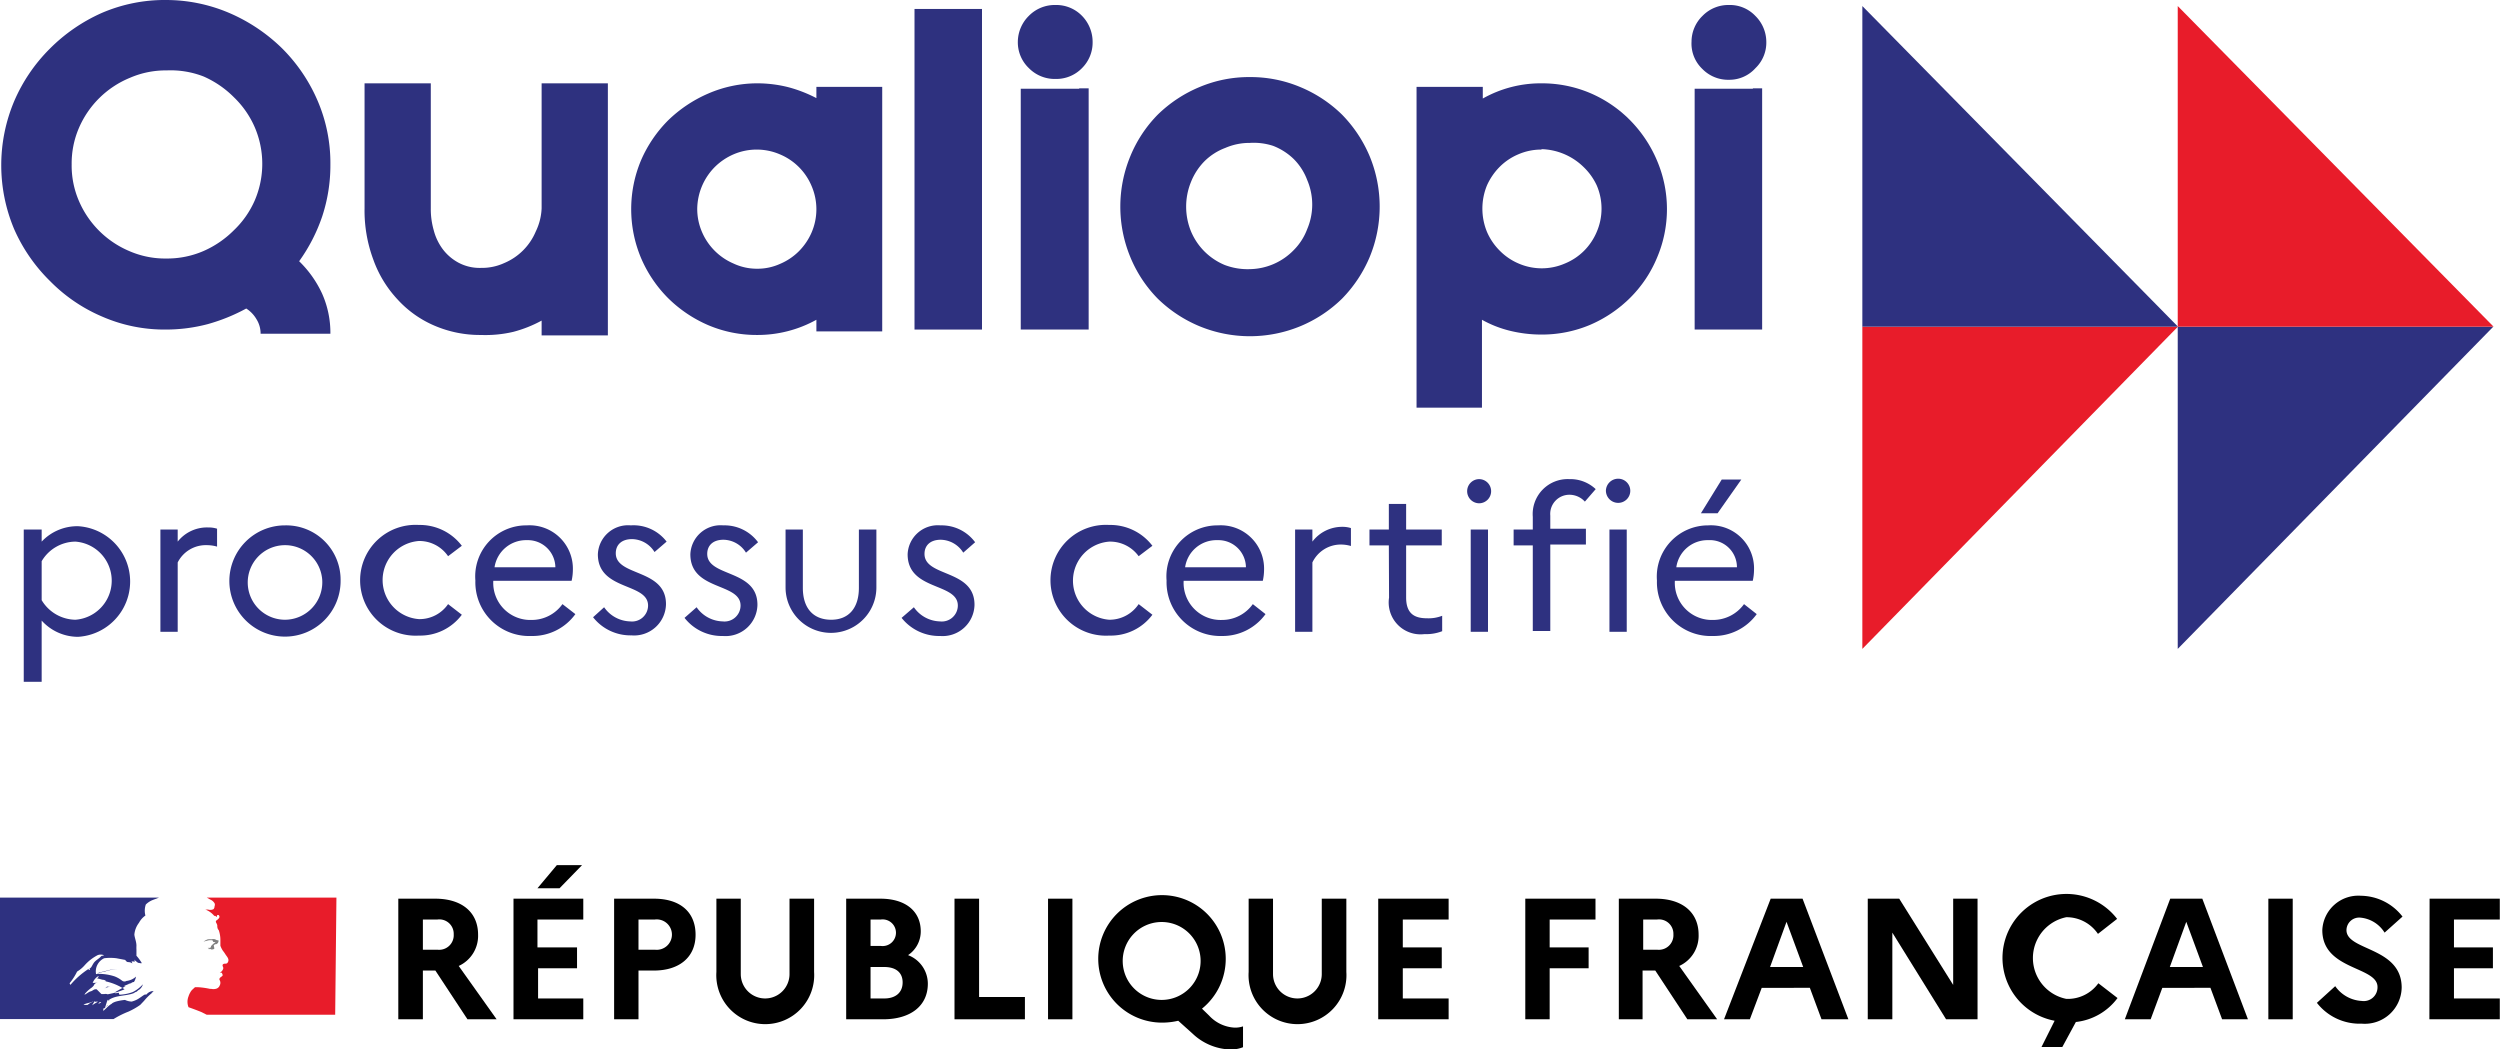 <svg xmlns="http://www.w3.org/2000/svg" viewBox="0 0 120.01 50.37"><defs><style>.cls-1{fill:#243b79;}.cls-2,.cls-7{fill:none;}.cls-3{fill:#2e3180;}.cls-4{fill:#e81c2a;}.cls-5{fill:gray;}.cls-6{fill:#2e317f;}.cls-7{stroke:#000;stroke-miterlimit:10;stroke-width:0.25px;}</style></defs><g id="Calque_2" data-name="Calque 2"><g id="Texte_-_Vector" data-name="Texte - Vector"><path class="cls-1" d="M5.26,48.19h0a.05.05,0,0,0,0,0h0l0,0"></path><path class="cls-1" d="M7.4,47.47l0,0,0,0"></path><rect class="cls-2" y="0.3" width="119.71" height="30.96"></rect><path class="cls-1" d="M7.41,47.49h0"></path><path class="cls-3" d="M1.14,25.42H2V26a2.35,2.35,0,0,1,1.75-.74,2.66,2.66,0,0,1,0,5.31A2.35,2.35,0,0,1,2,29.79v2.94H1.14Zm2.48,4.33a1.88,1.88,0,0,0,0-3.75A1.9,1.9,0,0,0,2,26.94v1.87A1.92,1.92,0,0,0,3.62,29.75Z"></path><path class="cls-3" d="M7.7,25.42h.83V26A1.79,1.79,0,0,1,10,25.32a1.33,1.33,0,0,1,.42.06v.86a1.75,1.75,0,0,0-.49-.07A1.51,1.51,0,0,0,8.53,27v3.33H7.7Z"></path><path class="cls-3" d="M16.35,27.87a2.67,2.67,0,1,1-2.66-2.65A2.61,2.61,0,0,1,16.35,27.87Zm-.88,0a1.79,1.79,0,1,0-1.77,1.88A1.8,1.8,0,0,0,15.47,27.87Z"></path><path class="cls-3" d="M21.51,29l.66.51a2.49,2.49,0,0,1-2.06,1,2.66,2.66,0,1,1,0-5.31,2.53,2.53,0,0,1,2.06,1l-.66.5a1.67,1.67,0,0,0-1.4-.73,1.88,1.88,0,0,0,0,3.75A1.66,1.66,0,0,0,21.51,29Z"></path><path class="cls-3" d="M25.5,30.53a2.58,2.58,0,0,1-2.68-2.66,2.45,2.45,0,0,1,2.47-2.65,2.08,2.08,0,0,1,2.21,2.14,2.48,2.48,0,0,1-.06.52H23.68v0a1.78,1.78,0,0,0,1.84,1.88A1.81,1.81,0,0,0,27,29l.62.48A2.54,2.54,0,0,1,25.5,30.53Zm-1.76-3.3h2.92a1.32,1.32,0,0,0-1.36-1.3A1.53,1.53,0,0,0,23.74,27.23Z"></path><path class="cls-3" d="M29,29.15a1.57,1.57,0,0,0,1.25.68.77.77,0,0,0,.86-.76c0-1.11-2.41-.7-2.41-2.46a1.45,1.45,0,0,1,1.58-1.39A2,2,0,0,1,32,26l-.58.5a1.29,1.29,0,0,0-1.08-.62c-.51,0-.78.28-.78.68,0,1.12,2.41.73,2.41,2.44a1.53,1.53,0,0,1-1.66,1.5,2.28,2.28,0,0,1-1.84-.87Z"></path><path class="cls-3" d="M33.44,29.15a1.57,1.57,0,0,0,1.25.68.77.77,0,0,0,.86-.76c0-1.11-2.41-.7-2.41-2.46a1.45,1.45,0,0,1,1.58-1.39,2,2,0,0,1,1.67.81l-.58.5a1.29,1.29,0,0,0-1.08-.62c-.51,0-.78.28-.78.68,0,1.12,2.41.73,2.41,2.44a1.53,1.53,0,0,1-1.66,1.5,2.27,2.27,0,0,1-1.84-.87Z"></path><path class="cls-3" d="M41.23,25.42h.84V28.2a2.18,2.18,0,1,1-4.36,0V25.42h.83v2.8c0,1,.52,1.53,1.36,1.53s1.33-.56,1.33-1.53Z"></path><path class="cls-3" d="M43.87,29.15a1.57,1.57,0,0,0,1.25.68.77.77,0,0,0,.86-.76c0-1.11-2.41-.7-2.41-2.46a1.45,1.45,0,0,1,1.58-1.39,2,2,0,0,1,1.66.81l-.57.5a1.3,1.3,0,0,0-1.08-.62c-.51,0-.78.28-.78.68,0,1.12,2.4.73,2.4,2.44a1.53,1.53,0,0,1-1.65,1.5,2.3,2.3,0,0,1-1.85-.87Z"></path><path class="cls-3" d="M54.66,29l.66.51a2.49,2.49,0,0,1-2.07,1,2.66,2.66,0,1,1,0-5.31,2.54,2.54,0,0,1,2.07,1l-.66.5A1.69,1.69,0,0,0,53.25,26a1.88,1.88,0,0,0,0,3.75A1.68,1.68,0,0,0,54.66,29Z"></path><path class="cls-3" d="M58.65,30.53A2.58,2.58,0,0,1,56,27.87a2.45,2.45,0,0,1,2.47-2.65,2.08,2.08,0,0,1,2.21,2.14,2.48,2.48,0,0,1-.06.52H56.82v0a1.78,1.78,0,0,0,1.85,1.88A1.81,1.81,0,0,0,60.14,29l.61.48A2.54,2.54,0,0,1,58.65,30.53Zm-1.76-3.3h2.92a1.32,1.32,0,0,0-1.36-1.3A1.52,1.52,0,0,0,56.89,27.23Z"></path><path class="cls-3" d="M62.17,25.42H63V26a1.79,1.79,0,0,1,1.43-.71,1.33,1.33,0,0,1,.42.06v.86a1.75,1.75,0,0,0-.49-.07A1.51,1.51,0,0,0,63,27v3.33h-.83Z"></path><path class="cls-3" d="M66.67,26.18h-.93v-.76h.93V24.19h.83v1.23h1.71v.76H67.5v2.5c0,.77.39,1,1,1a1.79,1.79,0,0,0,.73-.12v.74a2.1,2.1,0,0,1-.85.14,1.53,1.53,0,0,1-1.7-1.75Z"></path><path class="cls-3" d="M70.43,23.55A.58.58,0,0,1,71,23a.58.58,0,0,1,0,1.16A.58.58,0,0,1,70.43,23.55Zm.17,1.87h.83v4.91H70.6Z"></path><path class="cls-3" d="M73.58,25.42v-.61A1.68,1.68,0,0,1,75.33,23a1.78,1.78,0,0,1,1.27.48l-.52.6a1,1,0,0,0-.74-.33.92.92,0,0,0-.92,1v.63h1.71v.76H74.42v4.15h-.84V26.18h-.92v-.76Z"></path><path class="cls-3" d="M77.09,23.55a.59.59,0,0,1,.59-.57.58.58,0,0,1,0,1.16A.59.59,0,0,1,77.09,23.55Zm.17,1.87h.83v4.91h-.83Z"></path><path class="cls-3" d="M82.22,30.53a2.58,2.58,0,0,1-2.68-2.66A2.46,2.46,0,0,1,82,25.22a2.07,2.07,0,0,1,2.2,2.14,2.48,2.48,0,0,1-.06.52H80.4v0a1.78,1.78,0,0,0,1.84,1.88A1.83,1.83,0,0,0,83.72,29l.61.48A2.54,2.54,0,0,1,82.22,30.53Zm-1.75-3.3h2.91A1.3,1.3,0,0,0,82,25.93,1.51,1.51,0,0,0,80.47,27.23Zm1.18-2.59,1-1.62h.94l-1.14,1.62Z"></path><polygon class="cls-4" points="89.4 15.68 104.55 15.68 89.4 31.15 89.4 15.68"></polygon><polygon class="cls-3" points="89.4 15.68 104.55 15.68 89.4 0.29 89.4 15.68"></polygon><polygon class="cls-3" points="104.54 15.68 119.69 15.68 104.54 31.15 104.54 15.68"></polygon><polygon class="cls-4" points="104.54 15.68 119.7 15.68 104.54 0.29 104.54 15.68"></polygon><path class="cls-3" d="M6.73,48.24l.19-.2h0a2.59,2.59,0,0,1,.37-.37.53.53,0,0,1,.12-.1s0,0,0,0a1.19,1.19,0,0,1-.15.09s0,0,0,0l.12-.09h0s0,0,0,0a.46.46,0,0,0-.35.17s0,0-.06,0-.28.2-.45.27v0a1.18,1.18,0,0,1-.2.07A.84.84,0,0,1,6,48a2.57,2.57,0,0,0-.4.07h0a.84.84,0,0,0-.2.08h0v0s-.05.05-.08.06a1.3,1.3,0,0,0-.18.15h0l-.18.17h0l0,0,0-.06,0-.06s0,0,0,0H5a1.24,1.24,0,0,1,.18-.14h0s0,0,0,0l0,0h0l-.05,0s0,.08-.08.08h0v0h0v0h0L5.16,48h0L5.28,48l0,0a.56.56,0,0,0-.17.09h0s0,0,.06-.05,0,0,0,0c.35-.28.83-.21,1.24-.36l.1-.06c.06,0,.1-.08.17-.11a.48.48,0,0,0,.18-.26,0,0,0,0,0,0,0,1.67,1.67,0,0,1-.48.37,2,2,0,0,1-.73.13s0,0,.06,0,0,0,0-.07h0s0,0,0,0h0c0-.05-.1,0-.16,0s0-.06,0-.07h0a.07.07,0,0,1,0,0l.48-.27s-.06,0-.09,0,0,0,0,0,.22-.1.34-.14c0,0-.07,0-.12,0a.1.1,0,0,1,.07,0v0s0,0,0,0h0s0,0,.06,0h0a.22.22,0,0,1,.14-.06s0,0,0,0h0a.05.05,0,0,1,0,0,.7.7,0,0,0,.1-.26s0,0,0,0a.82.82,0,0,1-.46.21h0a.19.19,0,0,1-.19,0l-.11-.08a1.38,1.38,0,0,0-.27-.14,2.5,2.5,0,0,0-.85-.12,1.66,1.66,0,0,1,.38-.11,1.86,1.86,0,0,1,.57-.11H5.58a1.62,1.62,0,0,0-.47.07l-.32.08c-.07,0-.1.09-.18.08v0A.7.7,0,0,1,5,46a2.33,2.33,0,0,1,.59,0l.42.08s.06.09.11.1.13,0,.2.05,0-.05,0-.07.1,0,.14,0S6.41,46,6.37,46v0a1.88,1.88,0,0,0,.26.22c.06,0,.19.05.17,0a2.13,2.13,0,0,0-.25-.34v0s0,0,0,0v0s0-.06,0-.1,0-.13,0-.19a1.62,1.62,0,0,1,0-.19c0-.19-.08-.36-.1-.53a1.07,1.07,0,0,1,.22-.57,1,1,0,0,1,.31-.35A.91.91,0,0,1,7,43.42a1,1,0,0,1,.34-.22l.29-.11H0v5.83H5.45a4.38,4.38,0,0,1,.72-.36,3.39,3.39,0,0,0,.56-.32M5,47.45s-.06,0,0,0,.09-.06.13-.08.06,0,.08,0,0,0,.08,0-.16,0-.24.07M3.34,47.2v0a2.8,2.8,0,0,0,.36-.56,1.56,1.56,0,0,0,.37-.31,2.16,2.16,0,0,1,.62-.48.41.41,0,0,1,.29,0c0,.05-.09,0-.14.07h0a0,0,0,0,0,0,0c-.11.12-.26.18-.35.32s-.11.25-.25.28,0,0,0,0a3.91,3.91,0,0,0-.86.76m.92-.72,0,0a.07.07,0,0,1-.05,0s0,0,0,0a.15.15,0,0,1,.09-.1s0,0,0,0m.51,1.65,0,0s0,0,0,0a.24.24,0,0,1-.08.06h0s0,0,0,0-.07,0-.06,0l.09-.07,0,0,0,0s.07,0,.06,0M4.58,48h0l-.12.08-.15.08h0l-.11.08v0h0l0,0s0,0,0,0H4l0,0-.06.07h0v0h0l0,0h0v0h0l0,0H4l0,0v0H4a0,0,0,0,0,0,0H4v0H4l0-.06h0a.08.08,0,0,1,0,0s0,0,0,0l0,0H4l0,0,0,0h0l0,0h0c.1-.1.28-.09.42-.16s.12,0,.18,0a.14.14,0,0,1,.1,0,2.61,2.61,0,0,0-.28.17m.22-.77s0,0,0,0H4.76s0,0,0,0l-.18,0c-.08,0-.14.08-.23.1s-.22.14-.35.19,0,0,0,0,.06,0,.08-.08,0,0,0,0a1.75,1.75,0,0,1,.32-.29v0s.09-.07.11-.12.06-.08.11-.11,0,0,0,0-.09,0-.13,0l.07,0,0,0s0,0,0,0a.33.33,0,0,0,.14,0c-.08,0-.17,0-.25,0a.65.65,0,0,1,.28-.33h0a.1.1,0,0,1-.09.11,2.68,2.68,0,0,1,.27.07s0,0,0,0,.12,0,.17.06-.06,0-.1,0a2.73,2.73,0,0,1,1,.4,3.5,3.5,0,0,1-.76.23.13.13,0,0,1-.09,0s0,0,0,0a.23.23,0,0,0-.12,0s-.11,0-.14,0"></path><path class="cls-4" d="M16.15,43.09H9.87l.06,0,.16.09a.45.45,0,0,1,.21.18.17.17,0,0,1,0,.14s0,.14-.09.16a.36.36,0,0,1-.23,0,.5.5,0,0,1-.13,0,1,1,0,0,1,.43.3.12.12,0,0,0,.1,0s0,0,0,0-.05,0,0,.06h0c.05,0,0-.13.12-.09a.11.11,0,0,1,0,.16.63.63,0,0,1-.13.11.11.11,0,0,0,0,.08.75.75,0,0,1,.06.13c0,.08,0,.17.07.24a1.45,1.45,0,0,1,.08.5c0,.09,0,.17,0,.25a1.08,1.08,0,0,0,.12.24,1.77,1.77,0,0,1,.12.17c.07.11.19.22.13.36s-.15.06-.23.11,0,.14,0,.19-.06.17-.14.2.07,0,.08.05.06.09,0,.14-.17.1-.11.2a.26.26,0,0,1,0,.24.26.26,0,0,1-.2.17.49.49,0,0,1-.21,0l-.06,0a3.72,3.72,0,0,0-.57-.08l-.15,0-.13.12h0l0,0s0,0,0,0h0a.47.47,0,0,0-.09.12h0v0a.88.88,0,0,0-.09.2.7.7,0,0,0,0,.52s.37.13.61.23l.26.13h6.17Z"></path><path class="cls-5" d="M10.24,45.22s.11,0,.11,0-.15.11-.22.2h0s0,.08-.06.08-.06,0-.1,0a.21.21,0,0,0,.17.06s0,0,0,0h0v0c0,.05-.09,0-.14,0a.39.39,0,0,0,.26,0c.06,0,0-.13,0-.18s0,0,0,0,0,0,.07-.06a.06.06,0,0,0,.06,0s0,0,0,0a.17.17,0,0,0,.1-.18s-.1,0-.16-.05a.37.37,0,0,0-.18,0,1,1,0,0,0-.17,0,.84.84,0,0,0-.21.11l.24-.06a.6.6,0,0,1,.19,0"></path><path d="M19.12,43.14h1.77c1.28,0,2.06.65,2.06,1.73a1.59,1.59,0,0,1-.93,1.5l1.82,2.56h-1.4L20.9,46.59h-.6v2.34H19.12Zm1.18,1v1.45H21a.7.7,0,0,0,.78-.74.69.69,0,0,0-.78-.71Z"></path><path d="M24.65,43.14H28v1h-2.2v1.34H27.7v1H25.83v1.45H28v1H24.65Zm1.15-.5.93-1.11h1.21l-1.08,1.11Z"></path><path d="M29.48,43.14h1.91c1.27,0,2,.65,2,1.73s-.78,1.72-2,1.72h-.74v2.34H29.48Zm1.17,1v1.45h.79a.73.73,0,1,0,0-1.45Z"></path><path d="M37.9,43.14h1.18v3.52a2.35,2.35,0,1,1-4.69,0V43.14h1.17v3.62a1.17,1.17,0,1,0,2.34,0Z"></path><path d="M40.62,43.14h1.64c1.21,0,1.94.6,1.94,1.57a1.37,1.37,0,0,1-.61,1.14,1.47,1.47,0,0,1,.95,1.37c0,1.06-.82,1.71-2.15,1.71H40.62Zm1.17,1v1.27h.5a.64.64,0,1,0,0-1.27Zm0,2.28v1.51h.66c.55,0,.88-.29.88-.77s-.33-.74-.88-.74Z"></path><path d="M45.82,43.14H47v4.72h2.2v1.07H45.82Z"></path><path d="M50.31,43.14h1.17v5.79H50.31Z"></path><path d="M59.26,49.33a1.17,1.17,0,0,0,.41-.06v1a1.58,1.58,0,0,1-.61.11,2.75,2.75,0,0,1-1.81-.76L56.56,49a3.35,3.35,0,0,1-.79.09A3.06,3.06,0,1,1,58.84,46a3.07,3.07,0,0,1-1.14,2.42l.34.33A1.79,1.79,0,0,0,59.26,49.33ZM57.63,46a1.87,1.87,0,1,0-1.86,2A1.87,1.87,0,0,0,57.63,46Z"></path><path d="M63.45,43.14h1.18v3.52a2.35,2.35,0,1,1-4.69,0V43.14h1.17v3.62a1.17,1.17,0,1,0,2.34,0Z"></path><path d="M66.16,43.14h3.38v1h-2.2v1.34h1.87v1H67.34v1.45h2.2v1H66.16Z"></path><path d="M73.22,43.14h3.37v1h-2.2v1.34h1.87v1H74.39v2.45H73.22Z"></path><path d="M77.71,43.14h1.77c1.27,0,2.06.65,2.06,1.73a1.59,1.59,0,0,1-.93,1.5l1.82,2.56H81l-1.54-2.34h-.61v2.34H77.71Zm1.17,1v1.45h.67a.7.7,0,0,0,.78-.74.69.69,0,0,0-.78-.71Z"></path><path d="M85,43.14h1.53l2.2,5.79H87.44l-.56-1.51H84.57L84,48.93H82.76Zm1.56,3.28-.8-2.17-.79,2.17Z"></path><path d="M89.66,43.14h1.51l2.59,4.14V43.14h1.17v5.79H93.42l-2.58-4.16v4.16H89.66Z"></path><path d="M100.73,47.2l.92.71a2.88,2.88,0,0,1-2,1.15L99,50.26h-1L98.63,49a3.07,3.07,0,1,1,3-4.89l-.92.72a1.82,1.82,0,0,0-1.52-.8,2,2,0,0,0,0,3.92A1.81,1.81,0,0,0,100.73,47.2Z"></path><path d="M104.18,43.14h1.54l2.19,5.79h-1.24l-.56-1.51H103.8l-.56,1.51H102Zm1.57,3.28-.8-2.17-.79,2.17Z"></path><path d="M108.89,43.14h1.17v5.79h-1.17Z"></path><path d="M112.1,47.34a1.66,1.66,0,0,0,1.28.71.66.66,0,0,0,.75-.67c0-1-2.65-.8-2.65-2.73A1.73,1.73,0,0,1,113.33,43a2.56,2.56,0,0,1,2,1l-.86.77a1.53,1.53,0,0,0-1.16-.72.61.61,0,0,0-.67.6c0,1,2.65.8,2.65,2.76a1.77,1.77,0,0,1-1.92,1.73,2.6,2.6,0,0,1-2.15-1Z"></path><path d="M116.63,43.14H120v1h-2.2v1.34h1.87v1h-1.87v1.45H120v1h-3.38Z"></path><path class="cls-6" d="M8,0A7.73,7.73,0,0,1,11,.62a8.31,8.31,0,0,1,2.53,1.69,8,8,0,0,1,1.71,2.51,7.56,7.56,0,0,1,.62,3.07,7.82,7.82,0,0,1-.39,2.49,8.17,8.17,0,0,1-1.11,2.16,5.2,5.2,0,0,1,1.1,1.55,4.63,4.63,0,0,1,.4,1.93H12.51a1.3,1.3,0,0,0-.2-.7,1.5,1.5,0,0,0-.49-.51,8.75,8.75,0,0,1-1.85.75,7.88,7.88,0,0,1-2,.26,7.48,7.48,0,0,1-3.06-.62,7.77,7.77,0,0,1-2.51-1.71A8,8,0,0,1,.68,11a7.91,7.91,0,0,1,0-6.14,8,8,0,0,1,1.7-2.51A8.22,8.22,0,0,1,4.89.62,7.64,7.64,0,0,1,8,0ZM3.44,7.89a4.29,4.29,0,0,0,.35,1.76,4.56,4.56,0,0,0,2.41,2.4A4.32,4.32,0,0,0,8,12.41a4.38,4.38,0,0,0,1.77-.36,4.72,4.72,0,0,0,1.46-1,4.42,4.42,0,0,0,1-1.43,4.46,4.46,0,0,0,0-3.51,4.46,4.46,0,0,0-1-1.44,4.72,4.72,0,0,0-1.46-1A4.37,4.37,0,0,0,8,3.38a4.31,4.31,0,0,0-1.75.35A4.54,4.54,0,0,0,3.79,6.14,4.31,4.31,0,0,0,3.44,7.89Z"></path><path class="cls-6" d="M23.09,16.08a5.53,5.53,0,0,1-2.24-.45,5.11,5.11,0,0,1-1.77-1.26,5.5,5.5,0,0,1-1.16-1.91A6.76,6.76,0,0,1,17.5,10V4h3.18V10a3.69,3.69,0,0,0,.14,1.05,2.62,2.62,0,0,0,.44.92,2.32,2.32,0,0,0,.75.64,2.16,2.16,0,0,0,1.08.25,2.57,2.57,0,0,0,1.11-.23,2.83,2.83,0,0,0,1.52-1.52A2.79,2.79,0,0,0,26,10V4h3.18v12.1H26v-.71a6,6,0,0,1-1.36.54A5.82,5.82,0,0,1,23.09,16.08Z"></path><path class="cls-6" d="M39.19,4.17h3.16V15.91H39.19v-.56a5.82,5.82,0,0,1-2.86.73A5.93,5.93,0,0,1,34,15.61a6.25,6.25,0,0,1-1.93-1.3,6.13,6.13,0,0,1-1.3-1.93,6.06,6.06,0,0,1,0-4.68,6.21,6.21,0,0,1,1.3-1.92A6.4,6.4,0,0,1,34,4.49,5.93,5.93,0,0,1,36.33,4a6.08,6.08,0,0,1,1.49.18,6.48,6.48,0,0,1,1.37.53ZM36.33,12.9a2.63,2.63,0,0,0,1.11-.23,2.85,2.85,0,0,0,.91-.61,2.92,2.92,0,0,0,.61-.9,2.82,2.82,0,0,0,0-2.23,2.83,2.83,0,0,0-1.52-1.52,2.82,2.82,0,0,0-2.23,0,2.92,2.92,0,0,0-.9.61,2.9,2.9,0,0,0-.84,2,2.8,2.8,0,0,0,.23,1.12,2.88,2.88,0,0,0,1.51,1.51A2.64,2.64,0,0,0,36.33,12.9Z"></path><path class="cls-6" d="M47.14.43V15.82H43.9V.43Z"></path><path class="cls-6" d="M50.67.24a1.72,1.72,0,0,1,1.27.52A1.79,1.79,0,0,1,52.45,2a1.73,1.73,0,0,1-.51,1.27,1.72,1.72,0,0,1-1.27.52,1.74,1.74,0,0,1-1.28-.52A1.71,1.71,0,0,1,48.86,2,1.77,1.77,0,0,1,49.39.76,1.74,1.74,0,0,1,50.67.24Zm1.14,4h.45V15.82H49V4.26h2.8Z"></path><path class="cls-6" d="M60,3.7a6.15,6.15,0,0,1,2.42.48,6.32,6.32,0,0,1,2,1.32,6.4,6.4,0,0,1,1.33,2,6.34,6.34,0,0,1,0,4.84,6.4,6.4,0,0,1-1.33,2,6.32,6.32,0,0,1-2,1.32,6.34,6.34,0,0,1-4.84,0,6.37,6.37,0,0,1-2-1.32,6.2,6.2,0,0,1-1.32-2,6.34,6.34,0,0,1,0-4.84,6.2,6.2,0,0,1,1.32-2,6.37,6.37,0,0,1,2-1.32A6.11,6.11,0,0,1,60,3.7Zm0,9.22A3,3,0,0,0,62.11,12a2.83,2.83,0,0,0,.64-1,3,3,0,0,0,0-2.36,2.83,2.83,0,0,0-.64-1,2.93,2.93,0,0,0-1-.64A3,3,0,0,0,60,6.86a2.93,2.93,0,0,0-1.18.24,2.83,2.83,0,0,0-1,.64,3,3,0,0,0-.65,1,3.14,3.14,0,0,0,0,2.36,3,3,0,0,0,1.62,1.62A3.1,3.1,0,0,0,60,12.92Z"></path><path class="cls-6" d="M74,16.06a6.3,6.3,0,0,1-1.51-.18,5.35,5.35,0,0,1-1.35-.53v4.22H68V4.17h3.18v.56A5.66,5.66,0,0,1,74,4a5.93,5.93,0,0,1,2.34.47,6,6,0,0,1,1.91,1.3A6.17,6.17,0,0,1,79.54,7.7a5.94,5.94,0,0,1,0,4.68,5.9,5.9,0,0,1-1.29,1.92,6.19,6.19,0,0,1-1.91,1.29A5.93,5.93,0,0,1,74,16.06Zm0-8.88a2.77,2.77,0,0,0-1.12.23A2.81,2.81,0,0,0,72,8a3,3,0,0,0-.62.9,2.94,2.94,0,0,0,0,2.23,2.88,2.88,0,0,0,.62.91,2.81,2.81,0,0,0,.9.61,2.79,2.79,0,0,0,2.22,0,2.79,2.79,0,0,0,.92-.61,2.85,2.85,0,0,0,.61-.91,2.82,2.82,0,0,0,0-2.23A2.92,2.92,0,0,0,76,8a3,3,0,0,0-2-.84Z"></path><path class="cls-6" d="M83,.24a1.68,1.68,0,0,1,1.26.52A1.76,1.76,0,0,1,84.79,2a1.7,1.7,0,0,1-.52,1.27A1.68,1.68,0,0,1,83,3.83a1.73,1.73,0,0,1-1.28-.52A1.68,1.68,0,0,1,81.2,2,1.73,1.73,0,0,1,81.73.76,1.73,1.73,0,0,1,83,.24Zm1.14,4h.45V15.82H81.35V4.26h2.8Z"></path><line class="cls-7" x1="106" y1="45.75" x2="106" y2="47.07"></line></g></g></svg>